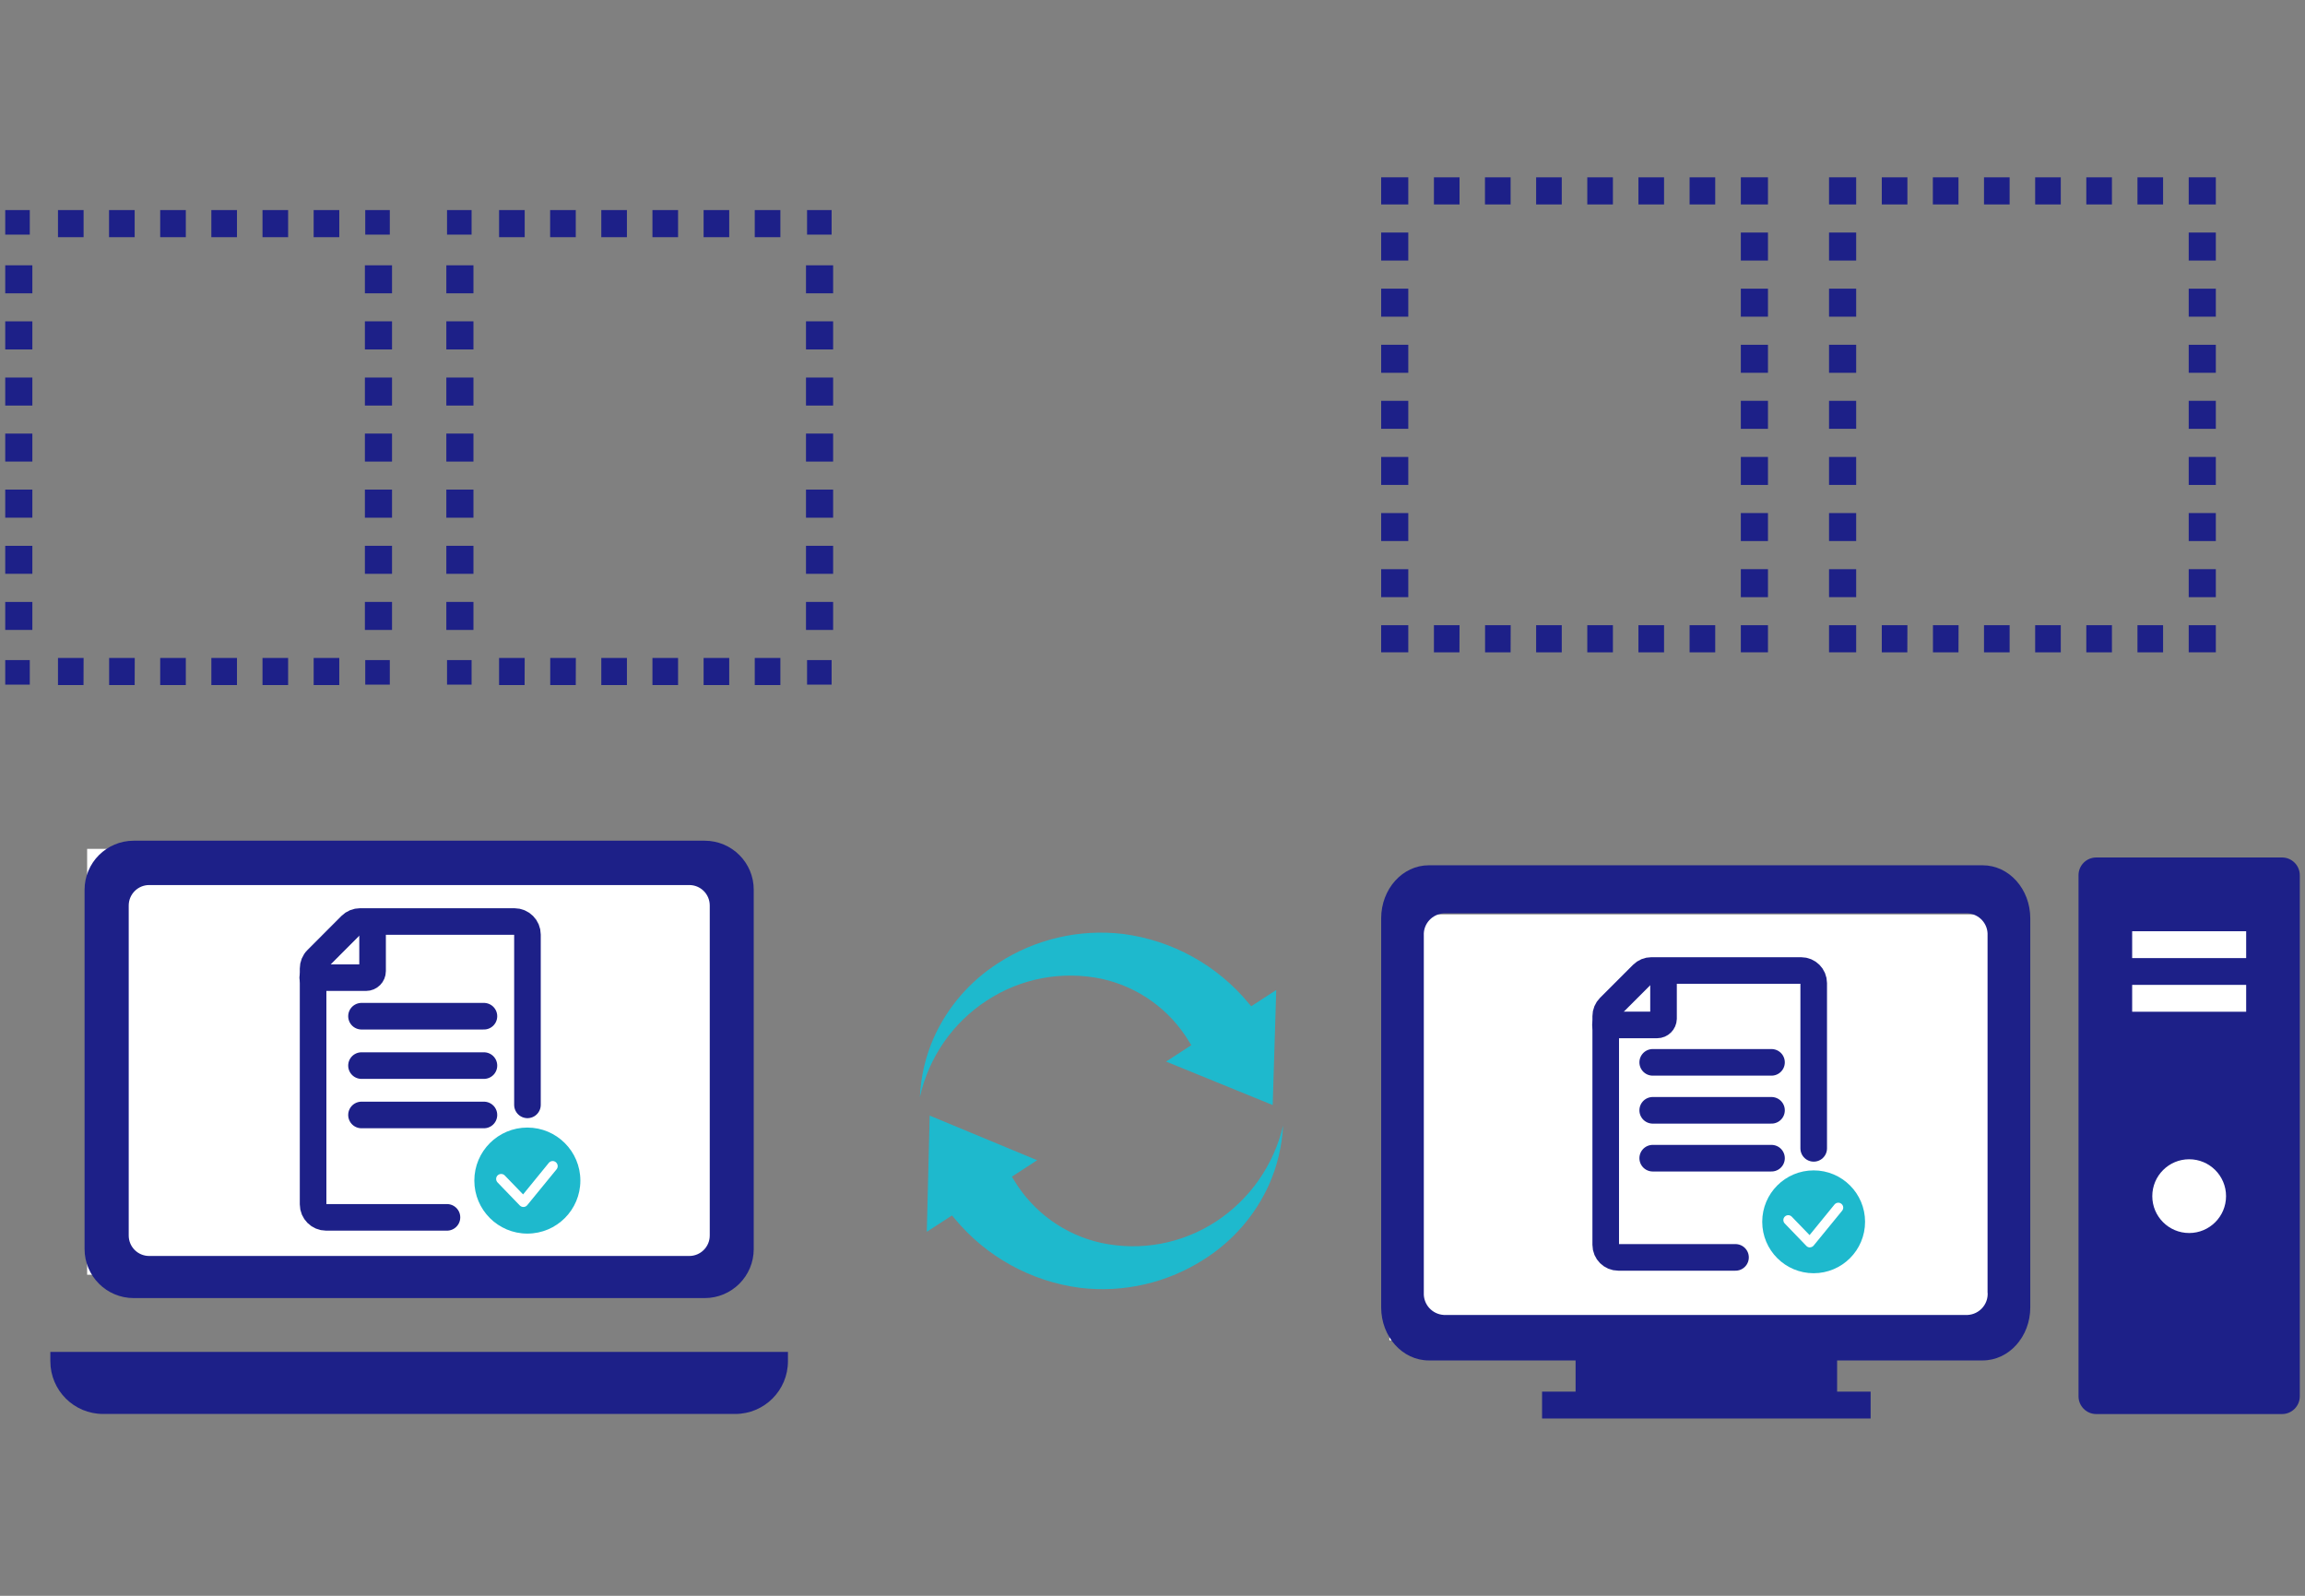 <?xml version="1.0" encoding="utf-8"?>
<!-- Generator: Adobe Illustrator 25.4.1, SVG Export Plug-In . SVG Version: 6.00 Build 0)  -->
<svg version="1.1" id="レイヤー_1" xmlns="http://www.w3.org/2000/svg" xmlns:xlink="http://www.w3.org/1999/xlink" x="0px"
	 y="0px" viewBox="0 0 260 180" style="enable-background:new 0 0 260 180;" xml:space="preserve">
<rect x="0" y="0" width="260" height="180" fill="#808080" stroke="none"/>
<style type="text/css">
	.st0{fill:#FFFFFF;}
	.st1{fill:#1D2088;}
	.st2{fill:#1EB9CD;}
	.st3{fill:none;stroke:#1D2088;stroke-width:3;stroke-linecap:round;stroke-linejoin:round;}
</style>
<g id="グループ_66658" transform="translate(-13.512)">
	<g id="グループ_66658-2" transform="translate(18.601 74.83)">
		<rect id="長方形_8741" x="4.74" y="20.92" class="st0" width="71.14" height="48.04"/>
		<path id="パス_89274" class="st1" d="M74.4,20H9.99c-3.06,0-5.54,2.48-5.54,5.54v40.51c0,3.06,2.48,5.54,5.54,5.54c0,0,0,0,0,0
			h64.4c3.06,0,5.54-2.47,5.54-5.53c0,0,0,0,0-0.01V25.54C79.94,22.48,77.46,20,74.4,20C74.4,20,74.4,20,74.4,20z M74.97,64.53
			c0,1.28-1.04,2.31-2.31,2.31l0,0H11.74c-1.28,0-2.31-1.03-2.31-2.31l0,0V27.31c0-1.28,1.04-2.31,2.31-2.31h60.92
			c1.28,0,2.31,1.03,2.31,2.31L74.97,64.53z"/>
		<path id="パス_89275" class="st1" d="M0.59,77.66v1.05c0,3.29,2.66,5.95,5.95,5.95c0,0,0,0,0,0h71.3c3.29,0,5.95-2.66,5.95-5.95
			v-1.05H0.59z"/>
		<g id="グループ_66651" transform="translate(47.825 32.356)">
			<ellipse id="楕円形_3410" class="st2" cx="6.57" cy="25.98" rx="5.98" ry="5.98"/>
			<path id="パス_89263" class="st0" d="M6.13,28.96c-0.15,0-0.3-0.06-0.41-0.17l-2.51-2.6c-0.22-0.23-0.21-0.59,0.01-0.8
				s0.59-0.21,0.8,0.01l0,0l2.07,2.14l2.91-3.57c0.21-0.24,0.57-0.26,0.8-0.05c0.22,0.2,0.26,0.53,0.08,0.77l-3.32,4.06
				c-0.1,0.13-0.25,0.2-0.42,0.21H6.13z"/>
		</g>
		<g id="グループ_66656" transform="translate(29.597 9.115)">
			<path id="パス_89296" class="st3" d="M0.59,26.33h6.01c0.41,0,0.74-0.33,0.74-0.74v-4.93"/>
			<line id="線_940" class="st3" x1="6.09" y1="30.68" x2="19.9" y2="30.68"/>
			<line id="線_943" class="st3" x1="6.09" y1="41.82" x2="19.9" y2="41.82"/>
			<line id="線_946" class="st3" x1="6.09" y1="36.25" x2="19.9" y2="36.25"/>
			<path id="パス_89297" class="st3" d="M24.81,40.68V21.47c0-0.81-0.66-1.47-1.47-1.47h0H5.93c-0.39,0-0.76,0.15-1.04,0.43
				l-3.83,3.84c-0.28,0.27-0.43,0.65-0.43,1.04v26.59c0,0.81,0.66,1.47,1.47,1.47h13.63"/>
		</g>
		<rect id="長方形_8742" x="151.63" y="28.31" class="st0" width="71.14" height="48.04"/>
	</g>
	<g id="グループ_66661" transform="translate(168.715 76.721)">
		<g id="グループ_66659" transform="translate(0 0.881)">
			<path id="パス_89274-2" class="st1" d="M68.44,20H5.96c-2.97,0-5.37,2.68-5.37,5.99v43.87c0,3.31,2.4,5.99,5.37,5.99h62.48
				c2.97,0,5.37-2.68,5.37-5.99V25.99C73.81,22.68,71.41,20,68.44,20z M69,68.22c0.07,1.31-0.94,2.42-2.24,2.5H7.65
				c-1.31-0.08-2.31-1.19-2.25-2.5v-40.3c-0.07-1.31,0.94-2.42,2.25-2.5h59.1c1.31,0.08,2.31,1.19,2.24,2.5V68.22z"/>
			<g id="グループ_66651-2" transform="translate(42.983 34.414)">
				<ellipse id="楕円形_3410-2" class="st2" cx="6.39" cy="25.8" rx="5.8" ry="5.8"/>
				<path id="パス_89263-2" class="st0" d="M5.97,28.69c-0.15,0-0.3-0.06-0.4-0.17l-2.44-2.53c-0.21-0.22-0.21-0.57,0.01-0.78
					S3.7,25,3.92,25.22c0,0,0,0,0,0l2.01,2.08l2.82-3.46c0.2-0.23,0.55-0.26,0.78-0.06c0.23,0.19,0.26,0.53,0.08,0.76l-3.22,3.94
					c-0.1,0.12-0.24,0.19-0.4,0.2L5.97,28.69z"/>
			</g>
			<g id="グループ_66656-2" transform="translate(25.3 11.868)">
				<path id="パス_89296-2" class="st3" d="M0.59,26.14h5.83c0.39,0,0.71-0.32,0.72-0.71v-4.78"/>
				<line id="線_940-2" class="st3" x1="5.92" y1="30.36" x2="19.32" y2="30.36"/>
				<line id="線_943-2" class="st3" x1="5.92" y1="41.17" x2="19.32" y2="41.17"/>
				<line id="線_946-2" class="st3" x1="5.92" y1="35.77" x2="19.32" y2="35.77"/>
				<path id="パス_89297-2" class="st3" d="M24.08,40.06V21.42c0-0.79-0.64-1.42-1.42-1.42H5.77c-0.38,0-0.74,0.15-1.01,0.42
					l-3.72,3.72c-0.27,0.27-0.42,0.63-0.42,1.01v25.79c0,0.79,0.64,1.42,1.42,1.42h0h13.22"/>
			</g>
			<rect id="長方形_8675" x="22.52" y="73.32" class="st1" width="29.5" height="7.56"/>
			<rect id="長方形_8676" x="18.74" y="79.37" class="st1" width="37.06" height="3.03"/>
		</g>
		<path id="長方形_8677" class="st1" d="M81.25,20h20.96c1.1,0,2,0.9,2,2v58.78c0,1.1-0.9,2-2,2H81.25c-1.1,0-2-0.9-2-2V22
			C79.25,20.9,80.14,20,81.25,20z"/>
		<g id="グループ_66660" transform="translate(84.711 8.32)">
			<rect id="長方形_8678" x="0.59" y="20" class="st0" width="12.86" height="3.03"/>
			<rect id="長方形_8679" x="0.59" y="26.05" class="st0" width="12.86" height="3.03"/>
			<ellipse id="楕円形_3411" class="st0" cx="7.02" cy="49.88" rx="4.16" ry="4.16"/>
		</g>
	</g>
	<g id="グループ_66668" transform="translate(13.512 3.695)">
		<g id="グループ_66663" transform="translate(0)">
			<rect id="長方形_8684" x="41.2" y="70.76" class="st1" width="2.77" height="2.77"/>
			<path id="パス_89298" class="st1" d="M38.27,73.58h-2.89v-3.06h2.89V73.58z M32.5,73.58h-2.89v-3.06h2.89V73.58z M26.73,73.58
				h-2.89v-3.06h2.89V73.58z M20.96,73.58h-2.89v-3.06h2.89L20.96,73.58z M15.19,73.58h-2.88v-3.06h2.89L15.19,73.58z M9.42,73.58
				H6.54v-3.06h2.89L9.42,73.58z"/>
			<rect id="長方形_8685" x="0.59" y="70.76" class="st1" width="2.77" height="2.77"/>
			<path id="パス_89299" class="st1" d="M3.65,67.36H0.59v-3.16h3.06V67.36z M3.65,61.03H0.59v-3.16h3.06V61.03z M3.65,54.7H0.59
				v-3.17h3.06V54.7z M3.65,48.37H0.59v-3.16h3.06V48.37z M3.65,42.05H0.59v-3.16h3.06V42.05z M3.65,35.72H0.59v-3.17h3.06V35.72z
				 M3.65,29.39H0.59v-3.16h3.06V29.39z"/>
			<rect id="長方形_8686" x="0.59" y="20" class="st1" width="2.77" height="2.77"/>
			<path id="パス_89300" class="st1" d="M38.27,23.06h-2.89V20h2.89V23.06z M32.5,23.06h-2.89V20h2.89V23.06z M26.73,23.06h-2.89
				V20h2.89L26.73,23.06z M20.96,23.06h-2.89V20h2.89L20.96,23.06z M15.19,23.06h-2.89V20h2.89L15.19,23.06z M9.42,23.06H6.54V20
				h2.89V23.06z"/>
			<rect id="長方形_8687" x="41.2" y="20" class="st1" width="2.77" height="2.77"/>
			<path id="パス_89301" class="st1" d="M44.22,67.36h-3.06v-3.16h3.06V67.36z M44.22,61.03h-3.06v-3.16h3.06V61.03z M44.22,54.7
				h-3.06v-3.17h3.06V54.7z M44.22,48.37h-3.06v-3.16h3.06V48.37z M44.22,42.05h-3.06v-3.16h3.06V42.05z M44.22,35.72h-3.06v-3.17
				h3.06V35.72z M44.22,29.39h-3.06v-3.16h3.06V29.39z"/>
		</g>
		<g id="グループ_66664" transform="translate(49.755)">
			<rect id="長方形_8684-2" x="41.28" y="70.76" class="st1" width="2.77" height="2.77"/>
			<path id="パス_89298-2" class="st1" d="M38.27,73.58h-2.89v-3.06h2.89V73.58z M32.5,73.58h-2.89v-3.06h2.89V73.58z
				 M26.73,73.58h-2.89v-3.06h2.89V73.58z M20.96,73.58h-2.89v-3.06h2.89L20.96,73.58z M15.19,73.58h-2.88v-3.06h2.89L15.19,73.58z
				 M9.42,73.58H6.54v-3.06h2.89L9.42,73.58z"/>
			<rect id="長方形_8685-2" x="0.67" y="70.76" class="st1" width="2.77" height="2.77"/>
			<path id="パス_89299-2" class="st1" d="M3.65,67.36H0.59v-3.16h3.06V67.36z M3.65,61.03H0.59v-3.16h3.06V61.03z M3.65,54.7
				H0.59v-3.17h3.06V54.7z M3.65,48.37H0.59v-3.16h3.06V48.37z M3.65,42.05H0.59v-3.16h3.06V42.05z M3.65,35.72H0.59v-3.17h3.06
				V35.72z M3.65,29.39H0.59v-3.16h3.06V29.39z"/>
			<rect id="長方形_8686-2" x="0.67" y="20" class="st1" width="2.77" height="2.77"/>
			<path id="パス_89300-2" class="st1" d="M38.27,23.06h-2.89V20h2.89V23.06z M32.5,23.06h-2.89V20h2.89V23.06z M26.73,23.06
				h-2.89V20h2.89L26.73,23.06z M20.96,23.06h-2.89V20h2.89L20.96,23.06z M15.19,23.06h-2.89V20h2.89L15.19,23.06z M9.42,23.06H6.54
				V20h2.89V23.06z"/>
			<rect id="長方形_8687-2" x="41.28" y="20" class="st1" width="2.77" height="2.77"/>
			<path id="パス_89301-2" class="st1" d="M44.22,67.36h-3.06v-3.16h3.06V67.36z M44.22,61.03h-3.06v-3.16h3.06V61.03z
				 M44.22,54.7h-3.06v-3.17h3.06V54.7z M44.22,48.37h-3.06v-3.16h3.06V48.37z M44.22,42.05h-3.06v-3.16h3.06V42.05z M44.22,35.72
				h-3.06v-3.17h3.06V35.72z M44.22,29.39h-3.06v-3.16h3.06V29.39z"/>
		</g>
	</g>
	<g id="グループ_66667" transform="translate(168.715)">
		<g id="グループ_66666" transform="translate(0)">
			<rect id="長方形_8684-3" x="41.16" y="70.52" class="st1" width="3.06" height="3.06"/>
			<path id="パス_89298-3" class="st1" d="M38.27,73.58h-2.89v-3.06h2.89V73.58z M32.5,73.58h-2.89v-3.06h2.89V73.58z
				 M26.73,73.58h-2.89v-3.06h2.89V73.58z M20.96,73.58h-2.89v-3.06h2.89L20.96,73.58z M15.19,73.58h-2.88v-3.06h2.89L15.19,73.58z
				 M9.42,73.58H6.54v-3.06h2.89L9.42,73.58z"/>
			<rect id="長方形_8685-3" x="0.59" y="70.52" class="st1" width="3.06" height="3.06"/>
			<path id="パス_89299-3" class="st1" d="M3.65,67.36H0.59v-3.16h3.06V67.36z M3.65,61.03H0.59v-3.16h3.06V61.03z M3.65,54.7
				H0.59v-3.16h3.06V54.7z M3.65,48.37H0.59v-3.16h3.06V48.37z M3.65,42.05H0.59v-3.16h3.06V42.05z M3.65,35.72H0.59v-3.16h3.06
				V35.72z M3.65,29.39H0.59v-3.16h3.06V29.39z"/>
			<rect id="長方形_8686-3" x="0.59" y="20" class="st1" width="3.06" height="3.06"/>
			<path id="パス_89300-3" class="st1" d="M38.27,23.06h-2.89V20h2.89V23.06z M32.5,23.06h-2.89V20h2.89V23.06z M26.73,23.06
				h-2.89V20h2.89L26.73,23.06z M20.96,23.06h-2.89V20h2.89L20.96,23.06z M15.19,23.06h-2.89V20h2.89L15.19,23.06z M9.42,23.06H6.54
				V20h2.89V23.06z"/>
			<rect id="長方形_8687-3" x="41.16" y="20" class="st1" width="3.06" height="3.06"/>
			<path id="パス_89301-3" class="st1" d="M44.22,67.36h-3.06v-3.16h3.06V67.36z M44.22,61.03h-3.06v-3.16h3.06V61.03z
				 M44.22,54.7h-3.06v-3.16h3.06V54.7z M44.22,48.37h-3.06v-3.16h3.06V48.37z M44.22,42.05h-3.06v-3.16h3.06V42.05z M44.22,35.72
				h-3.06v-3.16h3.06V35.72z M44.22,29.39h-3.06v-3.16h3.06V29.39z"/>
		</g>
		<g id="グループ_66665" transform="translate(50.52)">
			<rect id="長方形_8684-4" x="41.16" y="70.52" class="st1" width="3.06" height="3.06"/>
			<path id="パス_89298-4" class="st1" d="M38.27,73.58h-2.89v-3.06h2.89V73.58z M32.5,73.58h-2.89v-3.06h2.89V73.58z
				 M26.73,73.58h-2.89v-3.06h2.89V73.58z M20.96,73.58h-2.89v-3.06h2.89L20.96,73.58z M15.19,73.58h-2.88v-3.06h2.89L15.19,73.58z
				 M9.42,73.58H6.54v-3.06h2.89L9.42,73.58z"/>
			<rect id="長方形_8685-4" x="0.59" y="70.52" class="st1" width="3.06" height="3.06"/>
			<path id="パス_89299-4" class="st1" d="M3.65,67.36H0.59v-3.16h3.06V67.36z M3.65,61.03H0.59v-3.16h3.06V61.03z M3.65,54.7
				H0.59v-3.16h3.06V54.7z M3.65,48.37H0.59v-3.16h3.06V48.37z M3.65,42.05H0.59v-3.16h3.06V42.05z M3.65,35.72H0.59v-3.16h3.06
				V35.72z M3.65,29.39H0.59v-3.16h3.06V29.39z"/>
			<rect id="長方形_8686-4" x="0.59" y="20" class="st1" width="3.06" height="3.06"/>
			<path id="パス_89300-4" class="st1" d="M38.27,23.06h-2.89V20h2.89V23.06z M32.5,23.06h-2.89V20h2.89V23.06z M26.73,23.06
				h-2.89V20h2.89L26.73,23.06z M20.96,23.06h-2.89V20h2.89L20.96,23.06z M15.19,23.06h-2.89V20h2.89L15.19,23.06z M9.42,23.06H6.54
				V20h2.89V23.06z"/>
			<rect id="長方形_8687-4" x="41.16" y="20" class="st1" width="3.06" height="3.06"/>
			<path id="パス_89301-4" class="st1" d="M44.22,67.36h-3.06v-3.16h3.06V67.36z M44.22,61.03h-3.06v-3.16h3.06V61.03z
				 M44.22,54.7h-3.06v-3.16h3.06V54.7z M44.22,48.37h-3.06v-3.16h3.06V48.37z M44.22,42.05h-3.06v-3.16h3.06V42.05z M44.22,35.72
				h-3.06v-3.16h3.06V35.72z M44.22,29.39h-3.06v-3.16h3.06V29.39z"/>
		</g>
	</g>
	<g id="グループ_67500" transform="matrix(-0.839, 0.545, -0.545, -0.839, 168.348, 109.316)">
		<path id="パス_89296-3" class="st2" d="M25.21,3.95h-3.39l-0.01,0.46c-0.15,4.22,1.44,8.31,4.4,11.31
			c3.24,3.23,7.63,5.03,12.2,5.01c4.59,0,8.99-1.81,12.26-5.02c-1.36,1.9-3.06,3.53-5.02,4.8c-3.17,2.03-6.86,3.09-10.63,3.06
			c-4.96,0-9.77-1.74-13.58-4.91c-4.26-3.63-6.99-8.74-7.62-14.3l-0.06-0.41H10.4L17.8-6.71L25.21,3.95z"/>
		<path id="パス_89297-3" class="st2" d="M33.66-17.08c4.96,0,9.77,1.74,13.58,4.92c4.26,3.63,6.98,8.74,7.61,14.3l0.06,0.41h3.38
			l-7.41,10.81L43.46,2.54h3.4l0.01-0.46c0.15-4.21-1.44-8.3-4.4-11.3c-3.22-3.23-7.61-5.04-12.17-5.02
			c-4.56,0.02-8.94,1.8-12.23,4.96c1.36-1.87,3.04-3.48,4.98-4.74C26.22-16.05,29.9-17.11,33.66-17.08z"/>
	</g>
</g>
</svg>
